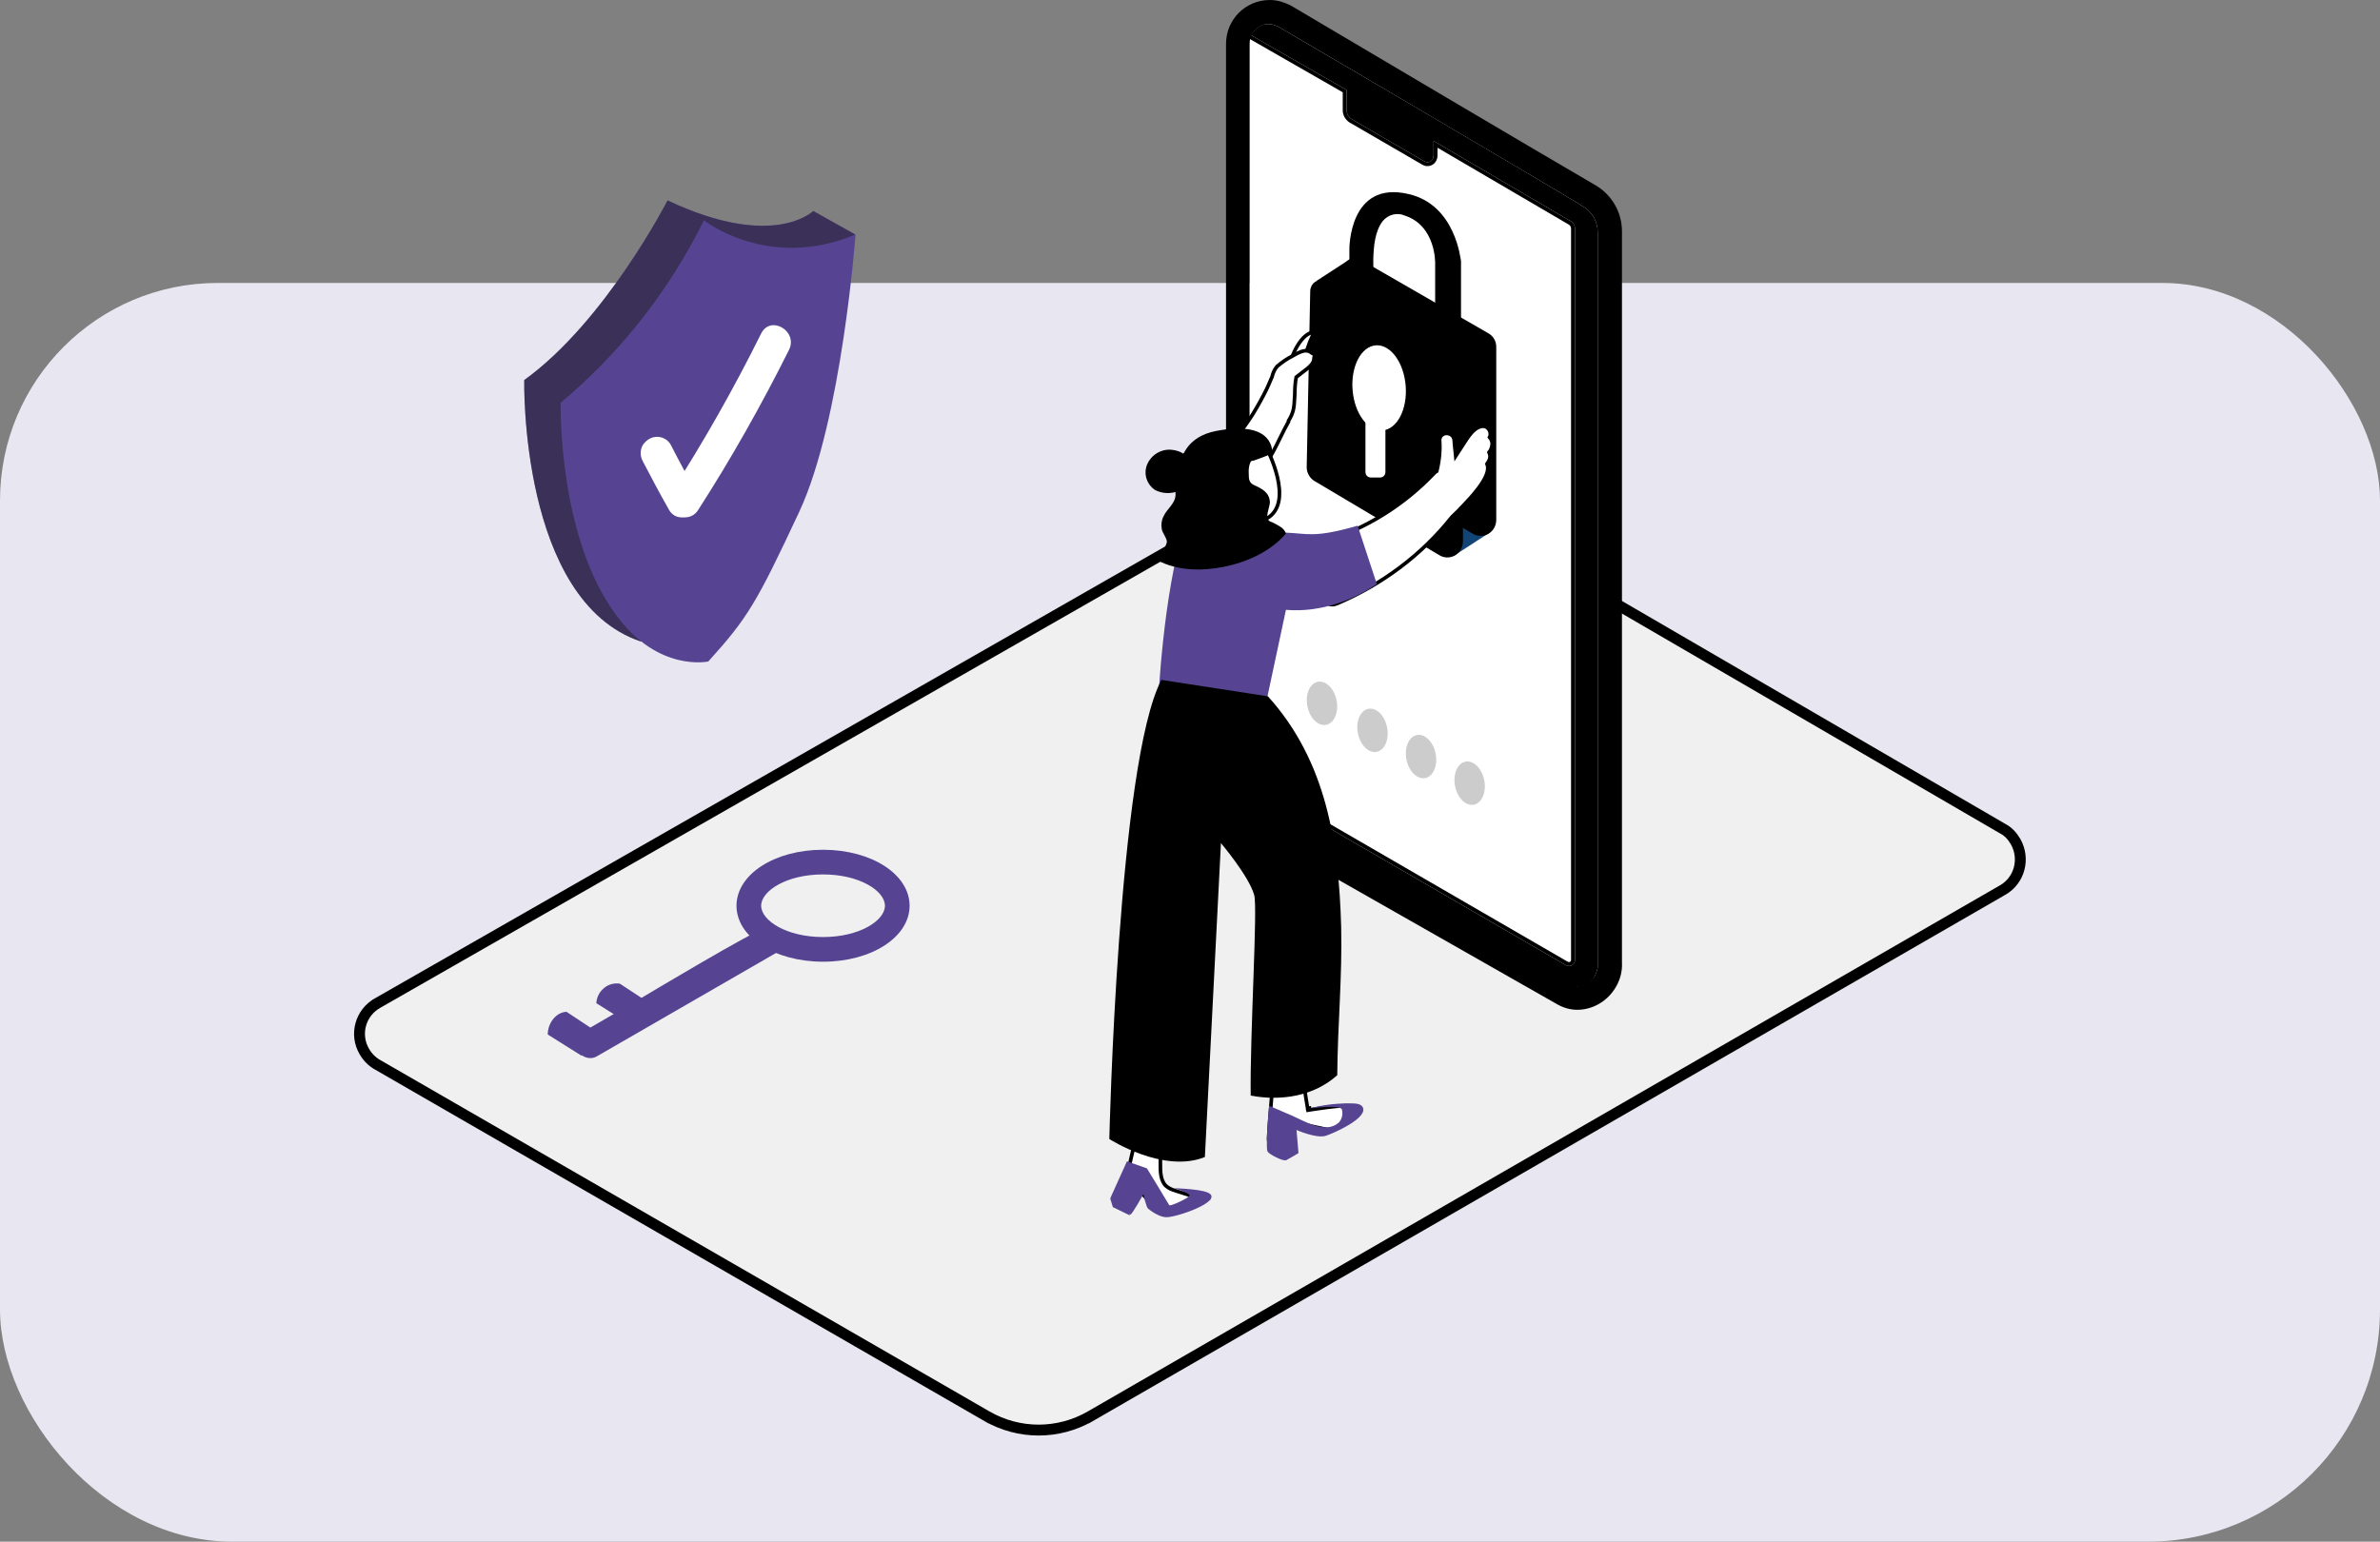 <svg width="656" height="425" viewBox="0 0 656 425" fill="none" xmlns="http://www.w3.org/2000/svg">
    <rect x="0" y="0" width="656" height="425" fill="#808080" stroke="none"/>
    <g clip-path="url(#clip0_46_1082)">
        <g clip-path="url(#clip1_46_1082)">
            <rect y="78" width="656" height="347" rx="60" fill="#E8E6F0" />
        </g>
        <g clip-path="url(#clip2_46_1082)">
            <path
                d="M555.555 232.004L555.551 231.997L555.546 231.989C554.703 230.544 553.555 229.223 551.944 228.405L376.467 126.353L376.466 126.352V126.352C373.41 124.571 369.706 124.57 366.65 126.349C366.648 126.35 366.646 126.352 366.644 126.353L104.032 276.543C104.032 276.544 104.031 276.544 104.031 276.544C99.32 279.218 97.651 285.214 100.457 289.939C101.332 291.435 102.593 292.715 104.037 293.507C104.043 293.51 104.048 293.513 104.054 293.516L271.983 390.394L272.733 389.095L271.984 390.394C280.867 395.517 291.693 395.517 300.576 390.394L299.863 389.158L300.576 390.394L551.968 245.379C551.97 245.378 551.972 245.377 551.974 245.376C556.713 242.683 558.213 236.686 555.555 232.004Z"
                fill="#F0F0F0" stroke="black" stroke-width="3" />
            <path
                d="M352.719 7.23C372.581 18.991 421.803 48.125 436.483 56.649C439.074 58.16 440.585 60.857 440.585 63.77V265.547C440.909 269.647 436.267 273.424 432.489 271.266L349.804 224.221C346.458 222.278 344.407 219.689 344.407 215.804V12.085C344.407 8.956 346.89 6.475 350.02 6.475C350.884 6.475 351.855 6.798 352.719 7.23Z"
                fill="white" />
            <path fill-rule="evenodd" clip-rule="evenodd"
                d="M355.822 1.542L356.02 1.659C375.898 13.43 425.087 42.544 439.737 51.05L439.747 51.056C444.346 53.738 447.062 58.576 447.062 63.77V265.341C447.302 269.84 444.945 273.708 441.948 275.943C438.791 278.296 433.902 279.526 429.281 276.889C429.279 276.888 429.278 276.887 429.276 276.886L346.576 229.833L346.552 229.819C344.324 228.525 342.124 226.788 340.487 224.368C338.794 221.866 337.931 218.971 337.931 215.804V12.085C337.931 5.38 343.313 0 350.02 0C352.315 0 354.332 0.797 355.615 1.439L355.822 1.542ZM432.49 271.265C436.268 273.423 440.909 269.647 440.585 265.547V63.77C440.585 60.857 439.074 58.159 436.483 56.648C421.803 48.124 372.581 18.991 352.719 7.229C351.855 6.798 350.884 6.474 350.02 6.474C346.89 6.474 344.407 8.956 344.407 12.085V215.804C344.407 219.688 346.458 222.278 349.804 224.22L432.49 271.265Z"
                fill="black" />
            <path
                d="M344.839 9.711L371.177 24.818V30.429C371.177 31.4 371.717 32.263 372.473 32.802L392.55 44.456C393.414 44.995 394.493 44.672 394.925 43.808C395.033 43.485 395.141 43.269 395.141 42.945V38.845L432.921 60.965C433.677 61.396 434.109 62.152 434.109 63.015V264.684C434.109 265.547 433.353 266.302 432.489 266.302C432.166 266.302 431.95 266.194 431.626 266.086L344.083 215.372C343.76 218.609 345.271 221.631 347.969 223.465C352.503 226.378 432.274 271.481 432.274 271.481C432.274 271.481 438.642 274.287 440.369 266.842V63.986C440.369 61.288 439.074 58.807 436.915 57.296C433.245 54.706 352.503 7.445 352.503 7.445C352.503 7.445 347.753 4.532 344.839 9.711Z"
                fill="black" />
            <path fill-rule="evenodd" clip-rule="evenodd"
                d="M343.373 10.114L343.898 9.181C344.712 7.735 345.695 6.785 346.759 6.219C347.819 5.654 348.888 5.509 349.82 5.558C350.745 5.606 351.546 5.845 352.109 6.065C352.393 6.177 352.623 6.286 352.786 6.369C352.868 6.411 352.933 6.447 352.98 6.474C353.004 6.487 353.023 6.498 353.038 6.507L353.054 6.517L356.525 8.549C358.74 9.847 361.909 11.703 365.722 13.939C373.349 18.41 383.557 24.399 393.88 30.469C404.202 36.538 414.641 42.689 422.728 47.485C430.775 52.258 436.567 55.73 437.536 56.412C439.985 58.127 441.449 60.94 441.449 63.985V266.964L441.421 267.084C440.953 269.103 440.144 270.532 439.112 271.495C438.077 272.461 436.895 272.885 435.81 273.023C434.737 273.159 433.751 273.018 433.049 272.853C432.694 272.769 432.401 272.677 432.194 272.605C432.134 272.584 432.081 272.564 432.035 272.547C432.001 272.534 431.972 272.523 431.946 272.513C431.916 272.501 431.892 272.491 431.874 272.483L431.851 272.473L431.844 272.47L431.841 272.469L431.839 272.468C431.839 272.468 431.838 272.468 432.274 271.48C432.274 271.48 438.642 274.286 440.369 266.841V63.985C440.369 61.287 439.074 58.806 436.915 57.295C433.245 54.705 352.503 7.444 352.503 7.444C352.503 7.444 348.348 4.896 345.426 8.803C345.252 9.036 345.083 9.291 344.919 9.571C344.892 9.617 344.865 9.663 344.839 9.71L371.177 24.817V30.427C371.177 31.399 371.717 32.262 372.473 32.801L392.55 44.455C393.414 44.994 394.493 44.67 394.925 43.807C394.947 43.74 394.97 43.677 394.992 43.617C395.073 43.389 395.141 43.2 395.141 42.944V38.844L432.921 60.964C433.677 61.395 434.109 62.151 434.109 63.014V264.683C434.109 265.546 433.353 266.301 432.489 266.301C432.233 266.301 432.044 266.233 431.816 266.152C431.756 266.13 431.693 266.108 431.626 266.085L344.083 215.371C344.042 215.784 344.031 216.194 344.048 216.598C344.164 219.36 345.615 221.864 347.969 223.464C352.503 226.377 432.274 271.48 432.274 271.48C431.742 272.42 431.742 272.419 431.741 272.419L428.305 270.476C426.115 269.237 422.981 267.463 419.207 265.326C411.657 261.052 401.544 255.323 391.289 249.503C370.806 237.879 349.685 225.85 347.386 224.372L347.374 224.364L347.362 224.356C344.357 222.314 342.644 218.919 343.009 215.264L343.176 213.599L432.076 265.099C432.129 265.117 432.176 265.135 432.215 265.148C432.285 265.173 432.329 265.189 432.368 265.2C432.431 265.219 432.459 265.222 432.489 265.222C432.757 265.222 433.029 264.95 433.029 264.683V63.014C433.029 62.534 432.801 62.138 432.386 61.901L432.376 61.895L396.22 40.726V42.944C396.22 43.413 396.069 43.822 395.986 44.046C395.971 44.087 395.958 44.121 395.949 44.148L395.925 44.221L395.89 44.29C395.177 45.717 393.395 46.242 391.995 45.38L371.887 33.709L371.845 33.679C370.861 32.977 370.098 31.81 370.098 30.427V25.442L343.373 10.114ZM432.274 271.48L431.838 272.468L431.789 272.446L431.741 272.419L432.274 271.48Z"
                fill="black" />
            <path
                d="M365.522 199.817C367.747 199.388 369.038 196.384 368.406 193.107C367.774 189.831 365.458 187.522 363.234 187.95C361.009 188.379 359.718 191.383 360.35 194.66C360.982 197.936 363.298 200.245 365.522 199.817Z"
                fill="#CCCCCC" />
            <path
                d="M379.449 207.266C381.673 206.837 382.964 203.833 382.332 200.557C381.7 197.28 379.385 194.971 377.16 195.4C374.936 195.828 373.645 198.832 374.277 202.109C374.909 205.386 377.225 207.695 379.449 207.266Z"
                fill="#CCCCCC" />
            <path
                d="M392.824 214.498C395.049 214.07 396.34 211.066 395.708 207.789C395.076 204.512 392.76 202.203 390.536 202.632C388.312 203.061 387.021 206.065 387.653 209.341C388.285 212.618 390.6 214.927 392.824 214.498Z"
                fill="#CCCCCC" />
            <path
                d="M406.225 221.832C408.45 221.404 409.741 218.4 409.109 215.123C408.477 211.846 406.161 209.537 403.937 209.966C401.712 210.395 400.421 213.399 401.053 216.675C401.685 219.952 404.001 222.261 406.225 221.832Z"
                fill="#CCCCCC" />
            <path
                d="M203.001 249.686C203.001 241.054 213.472 234.256 226.857 234.256C240.242 234.256 250.712 241.054 250.712 249.686C250.712 258.318 240.242 265.116 226.857 265.116C213.472 265.116 203.001 258.318 203.001 249.686ZM209.801 249.686C209.801 253.786 216.818 258.318 226.857 258.318C236.895 258.318 243.912 253.786 243.912 249.686C243.912 245.586 236.895 241.054 226.857 241.054C216.818 241.054 209.801 245.586 209.801 249.686Z"
                fill="#564493" />
            <path
                d="M210.449 256.16C209.694 255.405 176.879 275.043 176.879 275.043L155.722 287.344L160.363 290.904C161.551 291.768 163.17 291.983 164.465 291.228L215.523 261.771L210.449 256.16Z"
                fill="#564493" />
            <path
                d="M156.153 278.928L164.789 284.647L160.255 291.013L150.972 285.186C150.972 282.057 153.239 279.036 156.153 278.928Z"
                fill="#564493" />
            <path
                d="M166.408 272.452C167.596 271.373 169.215 270.942 170.834 271.157L179.038 276.553L174.504 282.919L164.357 276.553C164.465 274.934 165.221 273.423 166.408 272.452Z"
                fill="#564493" />
            <path
                d="M235.708 64.634L224.158 58.16C224.158 58.16 213.256 69.058 184.003 55.246C184.003 55.246 166.948 88.588 144.495 104.773C144.495 104.773 143.2 165.63 176.663 176.852"
                fill="#564493" />
            <path opacity="0.51"
                d="M235.708 64.634L224.158 58.16C224.158 58.16 213.256 69.058 184.003 55.246C184.003 55.246 166.948 88.588 144.495 104.773C144.495 104.773 143.2 165.63 176.663 176.852"
                fill="#231F20" />
            <path
                d="M154.534 111.032C171.05 97.221 184.435 80.064 194.042 60.75C194.042 60.75 211.745 74.777 235.816 64.635C235.816 64.635 232.038 115.996 220.272 141.137C208.506 166.278 206.131 170.27 195.229 182.355C195.229 182.355 181.52 185.377 169.97 169.731C153.671 148.043 154.534 111.032 154.534 111.032Z"
                fill="#564493" />
            <path
                d="M192.099 135.958C189.616 131.641 187.241 127.217 184.975 122.793C183.895 120.635 181.197 119.772 179.038 120.959C178.39 121.283 177.85 121.822 177.418 122.362L177.311 122.47C176.447 123.765 176.339 125.491 177.095 127.002C179.469 131.534 181.844 136.065 184.435 140.597C187.241 145.345 195.013 140.921 192.099 135.958Z"
                fill="white" />
            <path
                d="M184.758 136.065C193.934 121.822 202.245 107.148 209.801 91.934C212.392 86.754 220.056 91.286 217.465 96.466C209.909 111.572 201.598 126.354 192.422 140.597C189.4 145.345 181.628 140.813 184.758 136.065Z"
                fill="white" />
            <path
                d="M400.539 153.328C400.539 153.328 410.254 147.07 410.362 146.962C410.47 146.854 403.885 141.891 403.885 141.891L400.107 149.012"
                fill="#124577" />
            <path d="M362.974 77.365L371.61 71.754L373.769 83.192L365.025 81.357" fill="black" />
            <path
                d="M374.956 71.539C373.445 70.675 371.61 71.215 370.746 72.618C370.53 73.049 370.314 73.589 370.314 74.128L369.343 122.9C369.343 124.411 370.206 125.921 371.502 126.677L405.828 147.07C407.879 148.365 410.469 147.718 411.765 145.667C412.197 144.912 412.412 144.157 412.412 143.294V95.601C412.412 93.982 411.549 92.58 410.146 91.824L374.956 71.539Z"
                fill="black" />
            <path
                d="M365.781 77.582C364.269 76.719 362.434 77.258 361.571 78.661C361.355 79.092 361.139 79.632 361.139 80.171L360.167 128.835C360.167 130.346 361.031 131.856 362.326 132.612L396.653 153.005C398.703 154.3 401.294 153.653 402.589 151.602C403.021 150.847 403.237 150.092 403.237 149.229V101.536C403.237 99.917 402.374 98.515 400.97 97.759L365.781 77.582Z"
                fill="black" />
            <path
                d="M381.064 118.649C385.105 118.327 387.962 112.817 387.446 106.342C386.929 99.867 383.235 94.88 379.194 95.202C375.153 95.524 372.296 101.034 372.812 107.509C373.329 113.984 377.024 118.971 381.064 118.649Z"
                fill="white" />
            <path
                d="M377.87 108.549H380.353C381.216 108.549 381.864 109.196 381.864 110.059V130.129C381.864 130.992 381.216 131.64 380.353 131.64H377.87C377.007 131.64 376.359 130.992 376.359 130.129V110.059C376.359 109.196 377.007 108.549 377.87 108.549Z"
                fill="white" />
            <path
                d="M399.027 93.334C400.995 93.334 402.59 92.368 402.59 91.176C402.59 89.984 400.995 89.018 399.027 89.018C397.06 89.018 395.465 89.984 395.465 91.176C395.465 92.368 397.06 93.334 399.027 93.334Z"
                fill="black" />
            <path
                d="M388.341 53.519C371.717 49.526 371.933 68.733 371.933 68.733V75.639C371.933 76.61 371.825 78.12 372.257 78.66C373.121 79.523 374.2 79.955 375.388 79.847C376.359 79.847 377.762 79.739 378.41 78.768C378.734 77.905 378.734 77.041 378.626 76.178C378.518 74.56 378.518 72.941 378.518 71.43C378.626 67.978 378.95 63.77 381.109 60.964C382.62 59.13 385.103 58.482 387.261 59.453C395.789 62.259 395.573 72.51 395.573 72.51V91.392H402.697V71.97C402.589 71.754 401.294 56.54 388.341 53.519Z"
                fill="black" />
            <path
                d="M340.306 154.732C340.414 154.516 340.522 154.192 340.522 153.976C340.522 151.171 339.442 148.473 337.391 146.531C335.988 145.236 333.721 145.344 332.534 146.855C332.318 147.071 332.21 147.286 331.994 147.61C329.727 152.142 334.801 156.674 338.903 157.213C339.982 157.321 340.522 156.458 340.306 155.487C340.198 155.271 340.306 154.948 340.306 154.732Z"
                fill="#FBB5AD" />
            <path d="M336.204 232.852L328.108 228.32L334.908 246.772L336.204 232.852Z" fill="#382624" />
            <path
                d="M410.499 124.866L410.461 124.774L410.421 124.735C410.42 124.73 410.417 124.724 410.415 124.717C411.006 124.002 411.293 123.109 411.293 122.145V122.095L411.284 122.047C411.185 121.553 410.997 121.021 410.574 120.555C410.983 119.72 410.748 118.695 410.067 118.014C409.603 117.55 408.881 117.419 408.312 117.556C406.999 117.811 405.962 118.796 405.139 119.839C404.595 120.527 404.092 121.315 403.653 122.002C403.432 122.349 403.227 122.67 403.041 122.94L403.041 122.94L403.037 122.946C402.603 123.598 402.169 124.275 401.738 124.948L401.737 124.95C401.573 125.206 401.41 125.461 401.247 125.713C401.199 125.209 401.144 124.705 401.09 124.208L401.08 124.125C400.975 123.166 400.873 122.237 400.822 121.36C400.749 120.116 399.712 119.49 398.78 119.473C398.308 119.465 397.816 119.605 397.433 119.931C397.039 120.267 396.8 120.767 396.8 121.389V121.408L396.802 121.426C397.007 124.201 396.713 127.083 396.013 129.877C395.72 130.031 395.508 130.242 395.348 130.403C395.341 130.41 395.334 130.417 395.328 130.423L395.327 130.423L395.319 130.432C386.85 139.327 376.346 145.862 364.664 149.397L364.653 149.4L364.641 149.405C362.837 150.049 362.099 151.975 362.719 153.712L362.719 153.712L362.722 153.72C363.063 154.63 363.805 155.331 364.682 155.654C364.895 156.794 365.646 157.737 366.778 158.148C366.968 158.729 367.291 159.261 367.724 159.687L366.557 160.205C364.65 160.973 364.144 162.942 364.556 164.452C364.764 165.215 365.218 165.921 365.904 166.33C366.608 166.75 367.492 166.818 368.457 166.414L368.457 166.414C380.828 161.207 391.793 153.072 400.157 142.548C400.463 142.242 400.776 141.94 401.09 141.639C401.733 141.02 402.376 140.401 402.959 139.745C403.072 139.624 403.223 139.466 403.405 139.275C404.341 138.296 406.09 136.463 407.551 134.501C408.425 133.328 409.218 132.079 409.674 130.911C410.08 129.87 410.259 128.787 409.852 127.877C409.89 127.819 409.932 127.756 409.98 127.684C409.996 127.661 410.012 127.637 410.029 127.611C410.158 127.417 410.311 127.182 410.436 126.916C410.695 126.366 410.837 125.676 410.499 124.866Z"
                fill="white" stroke="black" />
            <path
                d="M361.806 92.472L362.35 91.335L361.174 91.79C360.221 92.158 359.372 92.922 358.645 93.828C357.914 94.74 357.278 95.835 356.761 96.924C356.243 98.014 355.838 99.112 355.576 100.04C355.445 100.504 355.347 100.931 355.29 101.298C355.234 101.654 355.209 101.99 355.247 102.254L355.345 102.94L355.965 102.63L358.556 101.335L358.654 101.286L358.723 101.2L359.154 100.661L359.232 100.564L359.255 100.443C359.788 97.672 360.64 94.908 361.806 92.472Z"
                fill="white" stroke="black" />
            <path
                d="M362.286 97.974V97.614L361.944 97.5C361.661 97.405 361.525 97.33 361.384 97.189L361.359 97.164L361.331 97.142C360.477 96.502 359.454 96.65 358.61 96.95C357.934 97.191 357.261 97.571 356.733 97.869C356.604 97.942 356.483 98.011 356.373 98.07C354.823 98.846 353.391 99.839 352.075 100.935L352.043 100.962L352.016 100.994C351.316 101.809 350.857 102.839 350.624 103.857C350.405 104.34 350.203 104.824 350.008 105.292C349.966 105.392 349.924 105.492 349.883 105.59C349.641 106.17 349.403 106.723 349.142 107.246C347.96 109.608 346.672 111.968 345.279 114.218C342.494 118.608 339.282 122.567 335.537 126.096L335.532 126.101L335.526 126.107C334.996 126.637 334.782 127.265 334.832 127.876C334.88 128.474 335.176 129.015 335.588 129.411C336 129.806 336.554 130.081 337.157 130.116C337.771 130.151 338.402 129.933 338.932 129.404L339.87 128.466C340.491 128.697 341.193 128.625 341.787 128.16L341.796 128.154C342.067 127.974 342.38 127.765 342.622 127.545C343.224 128.372 344.343 128.663 345.321 128.337L345.355 128.326L345.387 128.31L345.399 128.304C345.614 128.197 345.891 128.058 346.164 127.785L347.37 126.579C347.441 126.555 347.509 126.527 347.574 126.494C347.576 126.515 347.578 126.535 347.579 126.556L347.579 126.556L347.579 126.557C347.606 126.88 347.633 127.204 347.654 127.44C347.664 127.558 347.672 127.656 347.678 127.721C347.681 127.753 347.684 127.781 347.686 127.801L347.689 127.819C347.689 127.822 347.691 127.84 347.696 127.86C347.697 127.867 347.699 127.878 347.703 127.892L347.703 127.892C347.706 127.901 347.715 127.935 347.735 127.975C347.747 127.999 347.785 128.059 347.814 128.093C347.874 128.15 348.073 128.246 348.213 128.257C348.32 128.236 348.458 128.158 348.541 128.093L348.548 128.1C349.634 126.957 350.772 124.863 351.87 122.679C352.197 122.03 352.521 121.371 352.842 120.719C353.619 119.139 354.376 117.6 355.095 116.351L355.162 116.235V116.102C355.162 116.048 355.162 116.013 355.163 115.984L355.164 115.983L355.194 115.935C356.615 113.663 356.696 112.127 356.808 110.017C356.83 109.602 356.853 109.164 356.888 108.693L356.889 108.675V108.656C356.889 107.016 356.988 105.489 357.276 103.973L360.473 101.499L360.483 101.491L360.493 101.483C360.877 101.154 361.321 100.744 361.654 100.273C361.964 99.837 362.211 99.304 362.186 98.706C362.287 98.433 362.287 98.174 362.286 97.999C362.286 97.99 362.286 97.982 362.286 97.974Z"
                fill="white" stroke="black" />
            <path
                d="M374.2 144.912C362.326 148.365 360.383 147.07 354.77 146.854C349.157 146.638 343.112 138.869 343.112 138.869C343.112 138.869 341.709 121.281 331.239 135.093C323.467 145.343 320.444 175.017 319.473 189.367C323.359 192.497 328.54 193.576 333.397 194.331C336.636 194.87 339.874 195.194 343.112 195.194C345.163 195.194 347.106 194.763 348.941 193.899L354.446 168.111C368.587 169.298 379.489 160.989 379.489 160.989L374.2 144.912Z"
                fill="#564493" />
            <path
                d="M348.725 123.871L349.168 123.639L349.039 123.393L348.763 123.373C345.067 123.097 342.246 123.757 340.11 124.964C337.975 126.171 336.563 127.904 335.649 129.716C334.738 131.524 334.321 133.414 334.171 134.961C334.096 135.735 334.088 136.429 334.12 136.991C334.152 137.538 334.224 138.001 334.332 138.29C334.527 138.81 335.063 139.615 335.837 140.45C336.622 141.298 337.687 142.216 338.98 142.947C341.582 144.417 345.113 145.126 349.072 142.978C351.124 141.864 352.132 140.034 352.496 137.979C352.857 135.941 352.592 133.66 352.1 131.553C351.605 129.44 350.873 127.463 350.266 126.018C349.962 125.294 349.689 124.702 349.491 124.289C349.392 124.083 349.312 123.921 349.256 123.811C349.228 123.756 349.206 123.713 349.191 123.684L349.174 123.651L349.17 123.642L349.168 123.64L349.168 123.639C349.168 123.639 349.168 123.639 348.725 123.871Z"
                fill="white" stroke="black" />
            <path
                d="M349.373 121.606C345.487 118.801 340.737 118.801 336.312 119.772C332.642 120.635 328.756 122.253 326.165 125.059C325.193 124.412 324.006 124.088 322.819 123.98C319.904 123.764 317.206 125.491 316.126 128.188C315.155 130.778 316.126 133.583 318.393 135.094C320.12 135.957 322.063 136.173 324.006 135.633C324.006 135.741 324.006 135.849 324.006 135.957C324.222 138.762 321.631 140.165 320.66 142.431C320.12 143.51 320.012 144.697 320.228 145.884C320.444 147.071 321.631 148.258 321.631 149.445C321.415 150.308 320.984 151.171 320.444 151.927C319.904 152.682 319.472 153.545 319.149 154.516C324.654 157.429 331.454 157.43 337.391 156.243C343.76 154.948 350.236 152.034 354.446 147.071C354.23 146.424 353.799 145.884 353.259 145.452C352.287 144.805 351.208 144.158 350.02 143.726C348.401 142.755 350.02 139.949 350.02 138.439C349.913 135.849 347.97 134.77 345.811 133.799C344.299 133.152 344.192 132.18 344.192 130.562C344.084 129.267 344.299 127.972 344.947 126.893C345.379 127.001 345.919 126.893 346.35 126.57C347.214 126.138 348.077 125.706 348.941 125.383C349.913 125.059 350.344 123.98 350.02 123.117C350.02 122.469 349.805 121.93 349.373 121.606Z"
                fill="black" />
            <path
                d="M343.544 127.431C346.027 126.892 348.402 126.028 350.669 124.949C350.669 124.734 351.424 115.67 335.233 118.799C319.041 121.928 326.705 141.243 326.705 141.243"
                fill="black" />
            <path
                d="M325.781 328.816L325.785 328.818C327.963 329.575 330.142 330.25 332.321 330.842C332.031 331.005 331.655 331.185 331.207 331.375C330.234 331.786 328.962 332.225 327.606 332.612C326.251 332.999 324.825 333.331 323.542 333.533C322.246 333.737 321.145 333.8 320.418 333.679C319.757 333.569 318.844 333.008 317.793 332.097C316.764 331.205 315.676 330.042 314.674 328.847C313.673 327.653 312.766 326.436 312.099 325.442C311.764 324.944 311.494 324.507 311.302 324.16C311.097 323.789 311.017 323.581 311.006 323.515C311.003 323.494 310.998 323.421 311.008 323.274C311.017 323.137 311.037 322.961 311.067 322.749C311.127 322.326 311.225 321.784 311.351 321.161C311.602 319.916 311.958 318.372 312.321 316.863C312.685 315.356 313.055 313.888 313.335 312.797C313.475 312.251 313.592 311.8 313.674 311.485C313.681 311.457 313.688 311.43 313.695 311.404L319.478 311.963C319.406 313.137 319.417 314.373 319.512 315.527C319.516 315.85 319.607 316.17 319.836 316.401V316.408V316.418V316.427V316.437V316.446V316.456V316.465V316.475V316.484V316.494V316.503V316.513V316.522V316.532V316.541V316.551V316.56V316.57V316.579V316.589V316.598V316.608V316.617V316.627V316.636V316.646V316.655V316.665V316.674V316.684V316.693V316.702V316.712V316.721V316.731V316.74V316.75V316.759V316.769V316.778V316.788V316.797V316.807V316.816V316.826V316.835V316.845V316.854V316.864V316.873V316.883V316.892V316.902V316.911V316.921V316.93V316.94V316.949V316.959V316.968V316.977V316.987V316.996V317.006V317.015V317.025V317.034V317.044V317.053V317.063V317.072V317.082V317.091V317.101V317.11V317.12V317.129V317.139V317.148V317.158V317.167V317.177V317.186V317.196V317.205V317.215V317.224V317.234V317.243V317.253V317.262V317.271V317.281V317.29V317.3V317.309V317.319V317.328V317.338V317.347V317.357V317.366V317.376V317.385V317.395V317.404V317.414V317.423V317.433V317.442V317.452V317.461V317.471V317.48V317.49V317.499V317.509V317.518V317.528V317.537V317.547V317.556V317.565V317.575V317.584V317.594V317.603V317.613V317.622V317.632V317.641V317.651V317.66V317.67V317.679V317.689V317.698V317.708V317.717V317.727V317.736V317.746V317.755V317.765V317.774V317.784V317.793V317.803V317.812V317.822V317.831V317.84V317.85V317.859V317.869V317.878V317.888V317.897V317.907V317.916V317.926V317.935V317.945V317.954V317.964V317.973V317.983V317.992V318.002V318.011V318.021V318.03V318.04V318.049V318.059V318.068V318.078V318.087V318.097V318.106V318.116V318.125V318.134V318.144V318.153V318.163V318.172V318.182V318.191V318.201V318.21V318.22V318.229V318.239V318.248V318.258V318.267V318.277V318.286V318.296V318.305V318.315V318.324V318.334V318.343V318.353V318.362V318.372V318.381V318.391V318.4V318.41V318.419V318.428V318.438V318.447V318.457V318.466V318.476V318.485V318.495V318.504V318.514V318.523V318.533V318.542V318.552V318.561V318.571V318.58V318.59V318.599V318.609V318.618V318.628V318.637V318.647V318.656V318.666V318.675V318.685V318.694V318.704V318.713V318.722V318.732V318.741V318.751V318.76V318.77V318.779V318.789V318.798V318.808V318.817V318.827V318.836V318.846V318.855V318.865V318.874V318.884V318.893V318.903V318.912V318.922V318.931V318.941V318.95V318.96V318.969V318.979V318.988V318.997V319.007V319.016V319.026V319.035V319.045V319.054V319.064V319.073V319.083V319.092V319.102V319.111V319.121V319.13V319.14V319.149V319.159V319.168V319.178V319.187V319.197V319.206V319.216V319.225V319.235V319.244V319.254V319.263V319.273V319.282V319.291V319.301V319.31V319.32V319.329V319.339V319.348V319.358V319.367V319.377V319.386V319.396V319.405V319.415V319.424V319.434V319.443V319.453V319.462V319.472V319.481V319.491V319.5V319.51V319.519V319.529V319.538V319.548V319.557V319.567V319.576V319.585V319.595V319.604V319.614V319.623V319.633V319.642V319.652V319.661V319.671V319.68V319.69V319.699V319.709V319.718V319.728V319.737V319.747V319.756V319.766V319.775V319.785V319.794V319.804V319.813V319.823V319.832V319.842V319.851V319.86V319.87V319.879V319.889V319.898V319.908V319.917V319.927V319.936V319.946V319.955V319.965V319.974V319.984V319.993V320.003V320.012V320.022V320.031V320.041V320.05V320.06V320.069V320.079V320.088V320.098V320.107V320.117V320.126V320.136V320.145V320.154V320.164V320.173V320.183V320.192V320.202V320.211V320.221V320.23V320.24V320.249V320.259V320.268V320.278V320.287V320.297V320.306V320.316V320.325V320.335V320.344V320.354V320.363V320.373V320.382V320.392V320.401V320.411V320.42V320.43V320.439V320.448V320.458V320.467V320.477V320.486V320.496V320.505V320.515V320.524V320.534V320.543V320.553V320.562V320.572V320.581V320.591V320.6V320.61V320.619V320.629V320.638V320.648V320.657V320.667V320.676V320.686V320.695V320.705V320.714V320.724V320.733V320.742V320.752V320.761V320.771V320.78V320.79V320.799V320.809V320.818V320.828V320.837V320.847V320.856V320.866V320.875V320.885V320.894V320.904V320.913V320.923V320.932V320.942V320.951V320.961V320.97V320.98V320.989V320.999V321.008V321.022C319.836 321.823 319.836 322.768 319.962 323.692C320.089 324.621 320.348 325.572 320.896 326.364C321.469 327.191 322.368 327.668 323.248 328.003C323.692 328.172 324.15 328.312 324.58 328.44C324.629 328.455 324.677 328.469 324.725 328.483C325.106 328.596 325.459 328.701 325.781 328.816Z"
                fill="white" stroke="black" />
            <path
                d="M360.923 305.471L361.004 305.964L361.005 305.964L361.006 305.964L361.011 305.963L361.03 305.96L361.107 305.947C361.174 305.936 361.273 305.921 361.4 305.9C361.654 305.86 362.02 305.803 362.465 305.736C363.356 305.601 364.567 305.427 365.843 305.265C367.121 305.104 368.46 304.957 369.61 304.877C370.779 304.796 371.69 304.789 372.155 304.881C373.012 305.069 373.561 305.228 373.907 305.383C374.257 305.539 374.298 305.645 374.306 305.669C374.324 305.723 374.328 305.84 374.224 306.168C374.196 306.258 374.157 306.37 374.113 306.496C374.03 306.737 373.927 307.033 373.84 307.339C373.835 307.347 373.827 307.359 373.815 307.374C373.79 307.408 373.753 307.451 373.702 307.503C373.6 307.608 373.455 307.734 373.265 307.882C372.887 308.176 372.364 308.53 371.722 308.931C370.476 309.71 368.82 310.644 366.994 311.636C366.202 311.484 365.43 311.31 364.649 311.133L364.645 311.132C363.815 310.945 362.974 310.755 362.105 310.592C361.943 310.554 361.76 310.51 361.563 310.462C360.936 310.309 360.156 310.12 359.384 309.994C358.39 309.833 357.282 309.754 356.447 310.067C355.974 310.207 355.618 310.468 355.398 310.867C355.189 311.248 355.134 311.7 355.134 312.161C355.134 313.899 355.324 315.538 355.613 317.159C355.13 317.374 354.64 317.539 354.129 317.71C353.983 317.716 353.655 317.683 353.203 317.562C352.723 317.433 352.158 317.219 351.621 316.908C350.543 316.281 349.657 315.312 349.657 313.887C349.657 313.05 349.951 309.168 350.249 305.457C350.398 303.61 350.546 301.816 350.657 300.485C350.713 299.819 350.759 299.269 350.792 298.885L350.807 298.711L359.332 298.13C359.348 298.383 359.381 298.705 359.425 299.066C359.517 299.834 359.66 300.811 359.808 301.771C359.957 302.731 360.113 303.677 360.231 304.383C360.29 304.736 360.34 305.029 360.375 305.234L360.416 305.472L360.427 305.535L360.43 305.551L360.43 305.555L360.43 305.556L360.43 305.556C360.431 305.556 360.431 305.556 360.923 305.471ZM360.923 305.471L361.004 305.964L360.515 306.044L360.431 305.556L360.923 305.471Z"
                fill="white" stroke="black" />
            <path
                d="M375.495 305.038C375.388 304.931 375.388 304.823 375.28 304.823C374.524 304.067 372.581 304.175 371.717 304.175C368.047 304.175 364.485 304.607 360.923 305.578C360.923 305.578 369.559 304.391 369.882 305.902C370.206 307.197 369.882 308.491 369.019 309.462C365.349 312.699 359.736 309.139 356.281 307.628L349.805 304.823L349.373 310.11C349.373 310.11 348.941 316.692 349.373 317.447C349.805 318.203 353.691 320.253 354.554 319.821C355.418 319.389 357.901 317.879 357.901 317.879L357.361 311.513C357.361 311.513 362.758 313.886 365.349 313.131C367.184 312.592 377.654 308.06 375.495 305.038Z"
                fill="#564493" />
            <path
                d="M344.731 302.018C353.259 303.636 362.218 302.126 368.587 296.407C368.695 282.272 369.99 269.539 369.666 255.512C369.019 232.529 365.673 209.869 349.481 191.958L320.12 187.426C308.138 210.085 305.764 313.995 305.764 313.995C305.764 313.995 320.66 323.598 332.102 318.958L336.528 232.421C336.528 232.421 344.3 241.593 345.703 246.772C346.674 250.441 344.516 284.645 344.731 302.018Z"
                fill="black" />
            <path
                d="M316.234 323.813C316.234 323.813 319.688 334.711 320.984 335.467C322.279 336.222 335.772 331.906 333.721 329.316C332.426 327.698 324.33 327.698 323.574 327.482C323.574 327.482 327.892 328.885 327.892 329.532C327.892 330.179 322.495 332.661 322.279 332.23C322.063 331.798 316.126 322.087 316.126 322.087L310.621 320.145L306.087 330.179L309.973 331.798C309.973 331.798 311.161 334.819 311.593 334.819C312.024 334.819 315.155 329.208 315.155 329.208C315.155 329.208 315.91 332.769 316.45 333.201C316.99 333.632 321.523 337.301 323.574 334.495L319.796 330.287"
                fill="#564493" />
            <path d="M305.979 330.288L306.735 332.769L311.377 335.035V330.288L308.678 329.316" fill="#564493" />
        </g>
    </g>
    <defs>
        <clipPath id="clip0_46_1082">
            <rect width="656" height="425" rx="64" fill="white" />
        </clipPath>
        <clipPath id="clip1_46_1082">
            <rect y="78" width="656" height="347" rx="60" fill="white" />
        </clipPath>
        <clipPath id="clip2_46_1082">
            <rect width="462" height="396" fill="white" transform="translate(97)" />
        </clipPath>
    </defs>
</svg>
